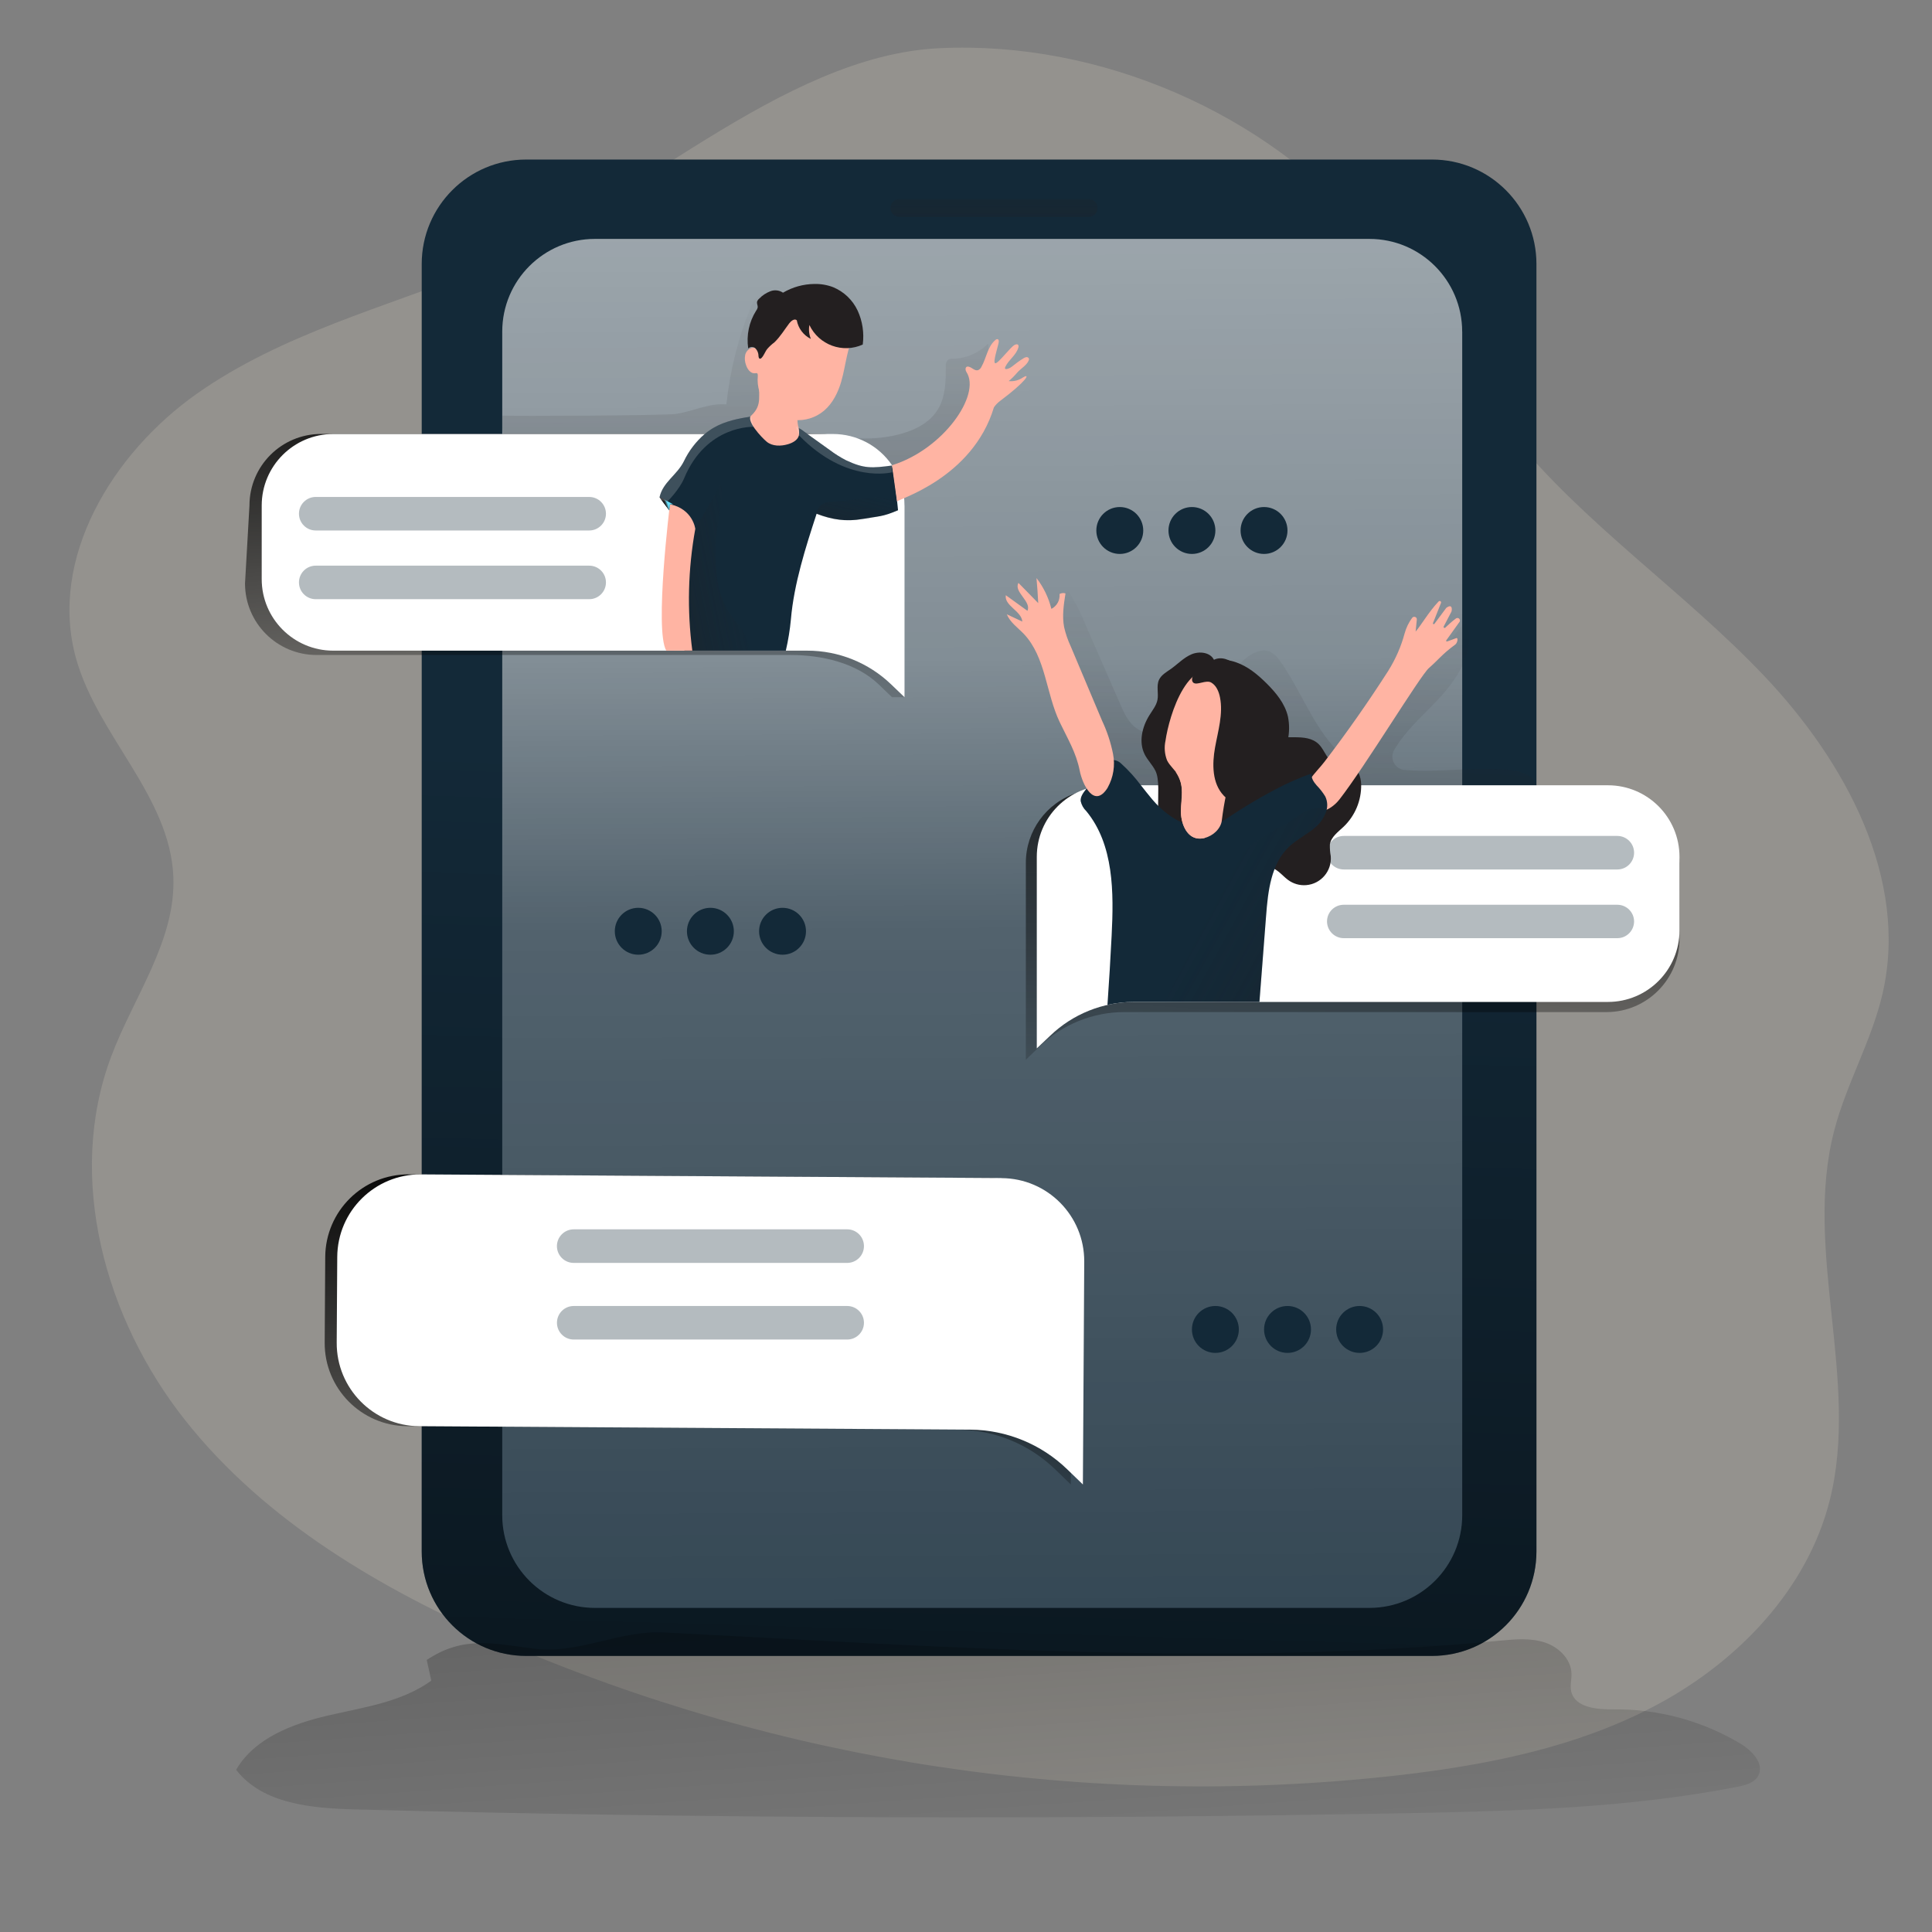 <svg width="2000" height="2000" viewBox="0 0 2000 2000" fill="none" xmlns="http://www.w3.org/2000/svg">
<rect x="0" y="0" width="2000" height="2000" fill="#808080" stroke="none"/>
<path opacity="0.18" d="M497.96 278.28C398.32 318.16 291.8 345.64 204 407.4C116.24 469.16 49.84 578.48 78.76 681.8C101.2 761.84 176.04 824.4 179.44 907.56C182.16 973.84 138.32 1031.72 115.04 1093.84C68 1219.36 108.68 1365.52 191.88 1470.48C275.08 1575.44 395.04 1645.28 517.92 1698.76C809.12 1825.08 1128.28 1873.16 1443.76 1838.2C1537.8 1827.64 1632.68 1809.12 1716.04 1764.36C1799.4 1719.6 1870.68 1645.4 1894 1553.72C1925.72 1429.16 1866.4 1294.68 1898.8 1170.32C1911.48 1121.52 1937.8 1077 1949 1027.84C1975.96 909.36 1910.28 788.4 1826.76 700.2C1743.2 612.04 1640.08 543 1563.72 448.52C1510.8 383.08 1472.04 307 1417.64 242.8C1310.76 116.48 1138.16 41.96 972.52 49.88C808 57.68 653.12 216.16 497.96 278.32V278.28Z" fill="#EFE5D0"/>
<path d="M1482.4 165.16H544.68C484.967 165.16 436.56 213.567 436.56 273.28V1606.08C436.56 1665.79 484.967 1714.2 544.68 1714.2H1482.4C1542.11 1714.2 1590.52 1665.79 1590.52 1606.08V273.28C1590.52 213.567 1542.11 165.16 1482.4 165.16Z" fill="#132938"/>
<path d="M1482.4 165.16H544.68C484.967 165.16 436.56 213.567 436.56 273.28V1606.08C436.56 1665.79 484.967 1714.2 544.68 1714.2H1482.4C1542.11 1714.2 1590.52 1665.79 1590.52 1606.08V273.28C1590.52 213.567 1542.11 165.16 1482.4 165.16Z" fill="url(#paint0_linear_87_2)"/>
<path d="M1513.68 343.28V1568.52C1513.68 1621.52 1470.72 1664.44 1417.72 1664.48H615.84C562.88 1664.48 519.92 1621.52 519.92 1568.56V343.28C519.92 290.32 562.84 247.36 615.8 247.32H1417.6C1470.6 247.32 1513.6 290.24 1513.64 343.24L1513.68 343.28Z" fill="#132938"/>
<path opacity="0.69" d="M1513.68 343.28V1568.52C1513.68 1621.52 1470.72 1664.44 1417.72 1664.48H615.84C562.88 1664.48 519.92 1621.52 519.92 1568.56V343.28C519.92 290.32 562.84 247.36 615.8 247.32H1417.6C1470.6 247.32 1513.6 290.24 1513.64 343.24L1513.68 343.28Z" fill="url(#paint1_linear_87_2)"/>
<path d="M931.08 206H1126.88C1132 206 1136.16 210.16 1136.16 215.28C1136.16 220.4 1132 224.56 1126.88 224.56H931.08C925.96 224.56 921.8 220.4 921.8 215.28C921.8 210.16 925.96 206 931.08 206Z" fill="url(#paint2_linear_87_2)"/>
<path d="M441.76 1718.36L446.48 1739.8C415.8 1762.04 376.48 1767.36 339.56 1775.92C302.64 1784.48 263.48 1799.32 244.44 1832.08C271.88 1867.64 323 1871.92 367.92 1873.12C730.16 1882.56 1092.6 1883.88 1455.2 1877C1570.24 1874.8 1685.92 1871.76 1798.84 1849.6C1806.92 1848.04 1815.96 1845.68 1820 1838.48C1826.92 1826.12 1813.84 1812.32 1801.88 1805.12C1762.24 1781.4 1716.84 1769.08 1670.64 1769.52C1653.28 1769.72 1630.52 1767.88 1626.52 1751C1625.16 1744.84 1627 1738.64 1626.8 1732.48C1626.32 1717.04 1613.08 1704.68 1598.52 1700.08C1583.96 1695.44 1568.24 1697 1553 1698.4C1266.16 1726 974.88 1704.56 687.08 1689.88C641.44 1687.52 598.52 1712.56 553.2 1706.72C510.64 1701.36 479.88 1693 441.72 1718.4L441.76 1718.36Z" fill="url(#paint3_linear_87_2)"/>
<path d="M1018.4 392.88C1021.2 380.52 1024 368.2 1022.92 355.6C1013.28 365.48 1000.12 371.16 986.32 371.36C984.68 371.16 983.04 371.48 981.56 372.24C979.64 374.04 978.76 376.64 979.12 379.24C979.12 394.4 978.88 410.4 971.12 423.4C963.36 436.4 950.04 443.76 936.12 448.08C905.24 457.88 871.92 453.6 839.96 448.68C832.64 447.52 825 446.24 819.2 441.68C811.32 435.52 808.64 424.52 809.68 414.56C810.72 404.6 815 395.32 818.96 386.08C825.12 371.4 830.16 355.76 828.52 340C826.88 324.24 816.84 308.4 801.48 304.48C794.92 302.48 787.8 304.04 782.64 308.6C780.24 311.28 778.36 314.44 777.16 317.88C764.08 350.12 755.6 384.04 751.96 418.64C734.12 416.96 717.12 426.04 699.48 428.52C688.16 430.12 531.52 430.92 520.12 430.16C520.12 430.16 518.52 448.16 522.76 453.96C527 459.76 549.96 459.84 556.72 462.4C604.84 480.92 657.8 479.72 709.12 484.4C796.72 492.4 902.04 520.44 979.4 463.88C1003.44 446.28 1012 421.12 1018.44 392.92L1018.4 392.88Z" fill="url(#paint4_linear_87_2)"/>
<path d="M1139.28 807.479C1140.8 778.039 1132.04 748.999 1120.16 722.039C1108.32 695.039 1093.4 669.559 1081.6 642.559C1078.52 635.719 1076.4 626.399 1082.4 621.999C1084.24 626.639 1091.44 625.319 1095.04 621.799C1098.64 618.279 1101.2 613.319 1106.2 612.159C1113.28 623.639 1119.4 635.679 1124.4 648.239L1159.48 728.519C1163.2 737.119 1167.12 745.959 1174.2 752.079C1185.16 761.519 1201.28 762.439 1215.32 762.079C1224.64 761.839 1233.92 760.879 1243.12 759.319C1253.4 757.519 1265.04 754.559 1271.08 745.799C1280.36 732.199 1271.52 712.919 1277.24 697.439C1279.96 690.999 1284.32 685.439 1289.88 681.279C1297 675.519 1306.84 670.999 1315.16 674.839C1319.28 677.159 1322.76 680.479 1325.24 684.519C1346.84 714.639 1358.92 751.559 1385.08 777.799C1400.12 777.639 1414.52 771.799 1425.48 761.479C1436.04 751.439 1444 739.039 1452.24 727.079C1466.44 706.559 1481.96 686.959 1497.52 667.559L1514.24 646.519C1514.72 645.839 1515.36 645.279 1516.16 644.959C1518.08 644.479 1519.24 646.919 1519.8 648.839C1525.96 677.199 1507.28 704.759 1487.2 725.679C1471.76 741.839 1454.08 757.399 1443.2 776.519C1439.44 783.119 1441.76 791.519 1448.36 795.319C1450.08 796.319 1452 796.919 1453.96 797.079C1490.56 800.159 1528.04 792.959 1564.92 797.439C1576.08 798.799 1589.12 802.959 1590.96 814.719C1591.68 820.759 1589.36 826.759 1584.8 830.759C1576.96 838.239 1566.28 839.719 1555.92 840.959C1439.12 855.319 1321.28 859.479 1203.72 863.359C1199.08 863.799 1194.4 863.359 1189.92 862.199C1180.16 859.119 1174.48 849.119 1168.96 840.599C1160.72 828.159 1150.72 816.999 1139.28 807.399V807.479Z" fill="url(#paint5_linear_87_2)"/>
<path d="M1024.48 1219.52L423.12 1215.72C375.64 1215.48 336.96 1253.72 336.68 1301.2L336.12 1389.8C335.8 1437.32 374.08 1476.08 421.6 1476.4L991.88 1479.96C1029.52 1480.24 1065.56 1495.08 1092.52 1521.28L1108.48 1536.72L1109.36 1394.72L1109.56 1360.76L1109.88 1306.04C1110.12 1258.56 1071.88 1219.88 1024.4 1219.6V1219.52H1024.48Z" fill="url(#paint6_linear_87_2)"/>
<path d="M1036.92 1219.52L435.56 1215.72C388.08 1215.48 349.4 1253.72 349.12 1301.2L348.56 1389.8C348.24 1437.32 386.52 1476.08 434.04 1476.4L1004.24 1479.96C1041.92 1480.2 1078.04 1495.04 1105.04 1521.28L1121 1536.72L1121.88 1394.72L1122.08 1360.76L1122.4 1306.04C1122.64 1258.56 1084.4 1219.88 1036.92 1219.6L1036.84 1219.52H1036.92Z" fill="white"/>
<path opacity="0.32" d="M877 1307.36H593.92C584.32 1307.36 576.56 1299.6 576.52 1290C576.52 1280.4 584.32 1272.6 593.92 1272.6H877C886.6 1272.6 894.36 1280.36 894.36 1289.96C894.36 1299.56 886.64 1307.32 877.04 1307.36H877Z" fill="#132938"/>
<path opacity="0.32" d="M877 1351.96H593.92C584.332 1351.96 576.56 1359.73 576.56 1369.32C576.56 1378.91 584.332 1386.68 593.92 1386.68H877C886.587 1386.68 894.36 1378.91 894.36 1369.32C894.36 1359.73 886.587 1351.96 877 1351.96Z" fill="#132938"/>
<path d="M1738.6 893.36V971.64C1738.84 1013.4 1705.16 1047.48 1663.4 1047.72H1164.4C1131.36 1047.6 1099.64 1060.44 1075.96 1083.52L1061.96 1097.08V893.32C1061.88 860.36 1083.08 831.08 1114.44 820.88C1121.84 818.52 1129.56 817.28 1137.32 817.28H1663.4C1705.16 817.52 1738.8 851.56 1738.56 893.32L1738.6 893.36Z" fill="url(#paint7_linear_87_2)"/>
<path d="M1738.6 887V963.12C1738.6 1004.04 1705.44 1037.2 1664.52 1037.2H1174.08C1141.68 1037.2 1110.52 1049.72 1087.16 1072.16L1073.28 1085.32V887C1073.28 846.2 1106.28 813.08 1147.08 812.92H1664.6C1705.48 812.96 1738.6 846.12 1738.6 887Z" fill="white"/>
<path d="M660.72 988.321C674.129 988.321 685 977.45 685 964.041C685 950.631 674.129 939.761 660.72 939.761C647.31 939.761 636.44 950.631 636.44 964.041C636.44 977.45 647.31 988.321 660.72 988.321Z" fill="#132938"/>
<path d="M735.4 988.321C748.809 988.321 759.68 977.45 759.68 964.041C759.68 950.631 748.809 939.761 735.4 939.761C721.99 939.761 711.12 950.631 711.12 964.041C711.12 977.45 721.99 988.321 735.4 988.321Z" fill="#132938"/>
<path d="M810.08 988.321C823.489 988.321 834.36 977.45 834.36 964.041C834.36 950.631 823.489 939.761 810.08 939.761C796.67 939.761 785.8 950.631 785.8 964.041C785.8 977.45 796.67 988.321 810.08 988.321Z" fill="#132938"/>
<path d="M1258.16 1400.52C1271.57 1400.52 1282.44 1389.65 1282.44 1376.24C1282.44 1362.83 1271.57 1351.96 1258.16 1351.96C1244.75 1351.96 1233.88 1362.83 1233.88 1376.24C1233.88 1389.65 1244.75 1400.52 1258.16 1400.52Z" fill="#132938"/>
<path d="M1332.84 1400.52C1346.25 1400.52 1357.12 1389.65 1357.12 1376.24C1357.12 1362.83 1346.25 1351.96 1332.84 1351.96C1319.43 1351.96 1308.56 1362.83 1308.56 1376.24C1308.56 1389.65 1319.43 1400.52 1332.84 1400.52Z" fill="#132938"/>
<path d="M1407.48 1400.52C1420.89 1400.52 1431.76 1389.65 1431.76 1376.24C1431.76 1362.83 1420.89 1351.96 1407.48 1351.96C1394.07 1351.96 1383.2 1362.83 1383.2 1376.24C1383.2 1389.65 1394.07 1400.52 1407.48 1400.52Z" fill="#132938"/>
<path d="M1159.2 573.44C1172.61 573.44 1183.48 562.569 1183.48 549.16C1183.48 535.75 1172.61 524.88 1159.2 524.88C1145.79 524.88 1134.92 535.75 1134.92 549.16C1134.92 562.569 1145.79 573.44 1159.2 573.44Z" fill="#132938"/>
<path d="M1233.88 573.44C1247.29 573.44 1258.16 562.569 1258.16 549.16C1258.16 535.75 1247.29 524.88 1233.88 524.88C1220.47 524.88 1209.6 535.75 1209.6 549.16C1209.6 562.569 1220.47 573.44 1233.88 573.44Z" fill="#132938"/>
<path d="M1308.52 573.44C1321.93 573.44 1332.8 562.569 1332.8 549.16C1332.8 535.75 1321.93 524.88 1308.52 524.88C1295.11 524.88 1284.24 535.75 1284.24 549.16C1284.24 562.569 1295.11 573.44 1308.52 573.44Z" fill="#132938"/>
<path opacity="0.32" d="M1674.24 900.08H1391.12C1381.52 900.08 1373.76 892.32 1373.72 882.72C1373.72 873.12 1381.48 865.36 1391.08 865.36H1674.24C1683.84 865.36 1691.6 873.12 1691.6 882.72C1691.6 892.32 1683.84 900.08 1674.24 900.08Z" fill="#132938"/>
<path opacity="0.32" d="M1674.24 971.201H1391.12C1381.52 971.201 1373.76 963.441 1373.72 953.841C1373.72 944.281 1381.52 936.561 1391.12 936.601H1674.24C1683.84 936.601 1691.6 944.361 1691.6 953.961C1691.52 963.481 1683.8 971.201 1674.24 971.201Z" fill="#132938"/>
<path d="M923.4 523.32L936.36 721.76H923.4L909.64 708.52C886.24 686.08 850.6 678.04 818.24 678.04H327.72C286.8 678.04 253.64 644.88 253.64 603.96L258.24 523.32C258.24 482.4 291.4 449.24 332.32 449.24H849.44C873.92 449.2 896.84 461.28 910.6 481.52C919.04 493.84 923.52 508.44 923.4 523.36V523.32Z" fill="url(#paint8_linear_87_2)"/>
<path d="M936.36 523.32V721.76L922.56 708.52C899.2 686.08 868.08 673.52 835.68 673.56H345C304.08 673.56 270.92 640.4 270.92 599.48V523.36C270.92 482.44 304.08 449.28 345 449.28H862.24C886.72 449.24 909.6 461.32 923.4 481.56C931.88 493.88 936.4 508.44 936.32 523.4L936.36 523.32Z" fill="white"/>
<path opacity="0.32" d="M609.92 514.44H326.84C317.252 514.44 309.48 522.213 309.48 531.8C309.48 541.388 317.252 549.16 326.84 549.16H609.92C619.508 549.16 627.28 541.388 627.28 531.8C627.28 522.213 619.508 514.44 609.92 514.44Z" fill="#132938"/>
<path opacity="0.32" d="M609.92 585.561H326.84C317.252 585.561 309.48 593.333 309.48 602.921C309.48 612.508 317.252 620.281 326.84 620.281H609.92C619.508 620.281 627.28 612.508 627.28 602.921C627.28 593.333 619.508 585.561 609.92 585.561Z" fill="#132938"/>
<path d="M929.64 528.2C913.32 535.24 910.48 534.12 893.04 537.2C875.6 540.24 861.96 538.04 845.36 531.84C833.96 566.6 821.88 604.56 818.76 641C817.76 651.96 815.96 662.84 813.48 673.56H708.52C708.2 671.2 707.92 668.8 707.68 666.32C704.92 632.76 705.28 599.04 708.84 565.56C709.12 563.52 709.28 561.44 709.36 559.4C709.44 557.72 709.32 556.04 709 554.36C708.08 550.8 706.6 547.4 704.6 544.32C700.44 537 690.36 525.8 684.76 517.68C684 516.56 683.32 515.52 682.8 514.6C686.16 499.16 701 491.6 707.92 477.56C713.04 466.8 720.32 457.24 729.32 449.44C732.2 447 735.32 444.8 738.6 442.88C750.44 436 764.12 433.24 777.76 431.16C779.88 430.84 782 430.52 784.12 430.24C792.88 436.64 803.28 440.32 814.08 440.92C817.48 440.84 820.88 441.2 824.2 442C827 443.08 829.64 444.56 832 446.44L836.12 449.52C843.72 454.92 851.32 460.4 858.92 465.84C864.2 469.84 869.8 473.36 875.68 476.4C894.72 485.4 902.6 484.6 923.52 481.92C925.96 495.12 928.44 514.6 929.64 528.2Z" fill="#132938"/>
<path d="M777.6 430.241C772.12 435.281 788.04 452.641 793.8 457.361C799.56 462.081 808.36 462.041 815.64 459.881C820.52 458.441 825.72 455.721 827.04 450.761C827.48 447.241 827.16 443.681 826.08 440.281C824.76 433.041 826.08 425.401 824.12 418.241C821.92 411.001 817.4 404.681 811.32 400.241C805.6 395.761 790.2 383.881 787.04 395.761C783.6 408.401 790.4 418.401 777.64 430.241H777.6Z" fill="#FFB4A3"/>
<path d="M776.36 673.521H711.52C710.32 671.041 709 668.601 707.52 666.281C707.2 665.801 706.84 665.361 706.44 664.961C703.6 661.961 701.64 658.241 700.72 654.201C692.4 625.441 693.76 594.721 704.56 566.841C705.56 564.041 707.12 561.481 709.16 559.321C712.48 555.761 716.28 554.041 719.8 547.481C726.8 534.601 740.16 512.641 746.8 499.601C749.44 524.961 739.56 548.441 740.64 573.881C741.16 588.681 741.72 603.761 746.8 617.721C751.04 629.241 757.72 639.681 766.36 648.361C769.56 652.041 774.6 664.161 776.32 673.521H776.36Z" fill="url(#paint9_linear_87_2)"/>
<path d="M923.4 481.681C923.4 481.681 928.88 521.521 928.64 519.241C928.4 516.961 1006.6 495.641 1028.92 421.641C1030.64 419.161 1032.72 417.001 1035.08 415.201C1062.88 394.441 1067.2 385.721 1058.88 390.801C1054.6 393.761 1049.36 395.081 1044.2 394.521C1047.28 391.961 1050.12 389.121 1052.68 386.081C1055.96 382.081 1063.12 378.001 1064.88 373.161C1065.12 372.641 1065.24 372.041 1065.2 371.441C1064.88 370.281 1063.76 369.561 1062.56 369.681C1061.44 369.841 1060.4 370.281 1059.48 370.921C1055.28 373.521 1051.28 376.441 1047.48 379.561C1045.12 381.521 1038.56 384.121 1040.8 379.561C1044.32 372.321 1052.12 367.481 1054.2 359.721C1054.56 358.841 1054.48 357.841 1054 357.041C1053.2 356.041 1051.6 356.361 1050.4 357.041C1046.16 358.961 1033.4 376.441 1030.32 376.041C1027.24 375.641 1033.68 357.321 1033.92 353.801C1033.92 352.841 1033.92 351.721 1033.08 351.241C1032.16 350.881 1031.12 351.201 1030.48 351.961C1022.32 358.681 1021.2 370.481 1015.96 379.761C1015.28 381.321 1014 382.561 1012.4 383.201C1009.04 384.201 1006.24 380.361 1002.8 379.601C1002.2 379.401 1001.52 379.401 1000.92 379.601C999.04 380.441 999.32 383.361 1000.44 385.081C1015.88 408.601 976.56 465.201 923.32 481.641L923.4 481.681Z" fill="#FFB4A3"/>
<path d="M693.52 522C693.52 522 677.32 652.48 689.72 673.52H716.68C711.16 631.6 712.2 589.08 719.76 547.48C719.76 547.48 717.4 526.96 693.52 522Z" fill="#FFB4A3"/>
<path d="M871.04 394.361C867.72 405.961 862.2 417.401 852.92 425.241C835.2 440.041 808.8 437.681 794 419.921C786.84 411.321 783.4 400.201 784.48 389.081C784.48 388.121 784.48 386.961 783.8 386.401C783.08 386.161 782.28 386.161 781.56 386.401C777.04 386.881 773.64 382.161 772.28 377.841C771.04 374.561 770.72 371.041 771.4 367.601C772.12 364.121 774.6 361.321 777.96 360.241C781.44 359.281 785.08 361.201 786.16 364.641C786.8 358.201 788.92 352.041 792.32 346.561C795.8 339.441 800.48 332.961 806.16 327.401C818.6 316.921 835.8 314.201 850.84 320.361C864.12 325.841 874.36 336.761 878.96 350.361C880.76 356.521 878.12 361.881 876.92 367.881C874.92 376.481 873.52 385.721 871 394.321L871.04 394.361Z" fill="#FFB4A3"/>
<path d="M788.36 370.48C788 371 787.4 371.28 786.8 371.36C785.6 371.36 785.28 369.68 785.2 368.52C785.2 365.64 784.12 362.84 782.12 360.72C780.04 358.64 776.64 358.64 774.56 360.72C772.52 347.16 775.4 333.28 782.72 321.68C783.6 320.56 784.2 319.24 784.4 317.84C784.4 316 783.36 314.24 783.68 312.44C784.08 311.16 784.88 310 785.92 309.16C789.16 305.8 793.08 303.2 797.44 301.52C801.8 299.84 806.68 300.36 810.56 303C820.4 297.2 831.6 294.08 843 293.96C849.64 293.8 856.24 294.92 862.44 297.28C873.64 301.92 882.72 310.6 887.84 321.56C892.88 332.52 894.68 344.68 893.12 356.68C872.28 366.12 847.72 357.12 837.88 336.44C837 341.28 837.52 346.28 839.4 350.84C831.76 347.08 826.36 339.92 824.84 331.56C822.52 329.4 819 332.16 817.08 334.64C812.16 341.16 807.56 348.8 801.64 354.4C798.96 356.4 796.52 358.64 794.32 361.16C791.96 364.08 790.96 367.8 788.32 370.56L788.36 370.48Z" fill="#231F20"/>
<path d="M696.72 522L682.6 514.44L692.84 528.36L693.52 522H696.72Z" fill="url(#paint10_linear_87_2)"/>
<path d="M845.32 531.8C846.24 524.44 852.68 519.04 860.08 519.44C873.92 519.04 927.56 511.96 927.56 511.96L929.64 528.28C929.64 528.28 882.2 548.36 845.32 531.8Z" fill="url(#paint11_linear_87_2)"/>
<path opacity="0.18" d="M923.4 481.68V488.92C923.4 488.92 876.52 501.56 827 450.6L823.92 441.88C826.72 442.96 829.36 444.44 831.72 446.32L835.84 449.4L858.64 465.72C863.92 469.72 869.52 473.24 875.4 476.28C894.44 485.28 902.32 484.48 923.24 481.8L923.4 481.72V481.68Z" fill="white"/>
<path opacity="0.18" d="M780.16 441.88C780.16 441.88 731.4 439.52 708.24 495.08C703.28 506.92 691.04 519.04 691.04 519.04L684.6 517.68C683.84 516.56 683.16 515.52 682.64 514.6C686 499.16 700.84 491.6 707.76 477.56C712.88 466.8 720.16 457.24 729.16 449.44C732.04 447 735.16 444.8 738.44 442.88C750.28 436 763.96 433.24 777.6 431.16L780.12 441.88H780.16Z" fill="white"/>
<path d="M1196.04 797.84C1192.96 791.68 1188 786.96 1185 781C1178.52 768.2 1182.32 752.36 1189.96 740.24C1193.04 735.2 1197.08 730.36 1198.2 724.52C1199.52 717.68 1196.88 710.2 1199.76 703.84C1202.12 698.72 1207.4 695.76 1212.12 692.48C1219.24 687.4 1225.44 680.72 1233.48 677.32C1241.52 673.92 1252.72 675.16 1256.68 683C1264.12 679.32 1273.52 682.68 1279.08 688.76C1284.64 694.84 1287.12 703.2 1288.8 711.28C1290.24 720.56 1292.36 729.72 1295.16 738.68C1298.44 747.48 1304.16 755.84 1312.68 759.84C1329.16 767.56 1352.12 757.56 1365.16 770.4C1371.84 777.04 1374.2 788.76 1383.24 791.32C1387.92 792.6 1392.96 790.92 1397.6 792.16C1405.6 794.32 1408.88 804 1409.08 812.24C1409.36 828.64 1402.8 844.4 1390.96 855.76C1385.2 861.24 1377.88 866.32 1376.68 874.28C1376.56 878.32 1376.88 882.36 1377.6 886.32C1378.88 901.6 1367.48 915.04 1352.2 916.28C1345.44 916.84 1338.68 914.88 1333.24 910.8C1326.68 905.92 1321.16 897.76 1313 898.12C1309.44 898.6 1306.04 899.96 1303.12 902.08C1296.72 906.48 1289.6 909.76 1282.12 911.8C1274.48 913.8 1266.36 911.96 1260.36 906.8C1255.72 902.28 1254 895.64 1251.76 889.56C1248.12 879.68 1241.48 869.52 1231.12 867.56C1226.68 866.72 1222.08 867.56 1217.64 866.8C1187.52 861.96 1205.2 816.28 1196.04 797.8V797.84Z" fill="#231F20"/>
<path d="M1437.32 694.08C1444.8 682.12 1450.48 669.12 1454.12 655.48C1455.72 649.76 1458.32 644.4 1461.84 639.6C1462.72 638.4 1464.4 638.12 1465.6 639C1466.36 639.56 1466.8 640.48 1466.68 641.44L1465.44 653.8C1471.6 646.64 1478.92 633.52 1489.28 622.6C1489.88 622 1490.84 622 1491.4 622.6C1491.8 623 1491.92 623.64 1491.72 624.16L1483.4 645.08C1483.28 645.52 1483.52 646 1483.96 646.12C1484.28 646.2 1484.6 646.12 1484.84 645.88L1497.2 629.24C1503.88 624.44 1503.12 631.48 1502.52 633.16L1494.48 648.6C1494.24 649.12 1494.48 649.72 1495 649.96C1495.36 650.12 1495.8 650.04 1496.08 649.8C1499.6 646.36 1503.36 643.12 1507.28 640.16C1508.48 639.36 1510.08 639.68 1510.88 640.88C1511.44 641.68 1511.48 642.76 1511 643.6L1498.64 660.84C1497.16 662.92 1495.88 664.12 1498.44 663.92L1507.32 660.64C1509.96 659.6 1508.72 665.68 1506.4 667.32C1493.48 676.6 1488.2 683.8 1479.28 691.48C1470.32 699.16 1412.88 793.92 1386.64 827.52C1377.12 839.72 1358.84 847.84 1351.48 828.2C1345.96 813.32 1362.92 799.4 1371.04 788.64C1394.44 758.12 1416.52 726.6 1437.36 694.08H1437.32Z" fill="#FFB4A3"/>
<path d="M1372.76 840.401C1370.68 846.241 1367.2 851.441 1362.6 855.601C1354 863.481 1343.04 868.401 1334.56 876.401C1315.72 894.121 1312.6 922.441 1310.64 948.201L1303.76 1037.16H1174.08C1164.8 1037.16 1155.52 1038.2 1146.44 1040.24C1148.12 1016.36 1149.56 992.481 1150.76 968.601C1153.04 923.761 1153.12 874.401 1124.56 839.721C1121.6 836.921 1119.56 833.241 1118.68 829.241C1118.32 824.641 1121.44 820.561 1124.36 816.881C1124.56 816.681 1124.68 816.521 1124.84 816.281L1143.92 792.961C1145.88 789.801 1149 787.601 1152.64 786.801C1155.8 787.001 1158.72 788.401 1160.88 790.681C1168.24 797.361 1174.92 804.721 1180.88 812.681C1184.8 817.601 1188.64 822.641 1192.72 827.441C1211.96 850.161 1241.32 866.161 1269.04 847.961C1288.08 835.041 1307.92 823.361 1328.44 813.001C1338 808.361 1347.8 804.241 1357.8 800.641C1357.2 805.441 1359.76 809.321 1362.96 813.001C1366.36 816.481 1369.4 820.361 1371.92 824.521C1374.28 829.481 1374.6 835.161 1372.76 840.321V840.401Z" fill="#132938"/>
<path d="M1146.64 815.36C1152.6 804.76 1154.56 792.36 1152.2 780.4C1149.84 768.6 1146.04 757.08 1140.92 746.2L1108.36 669C1105.44 662.72 1103.16 656.12 1101.6 649.36C1099.36 637.8 1101.16 625.88 1103 614.28C1100.92 613.68 1098.72 613.92 1096.84 614.88C1097.44 621.28 1094.08 627.4 1088.4 630.32C1085.52 618.72 1080.28 607.84 1072.96 598.4C1073.76 607.04 1074.36 615.68 1074.76 624.32C1067.96 617.36 1061.16 610.4 1054.32 603.44C1049.04 612.72 1068.04 622.56 1063.6 632.32L1041.2 616.16C1039.56 627.16 1057.36 632.32 1058.32 643.44L1042.24 635.92C1045.64 644.24 1053.52 649.64 1059.76 656.12C1082.68 680.24 1082.68 717.56 1097 747.52C1105.2 764.76 1114 778.88 1117.72 797.76C1120.48 811.92 1132.68 837.88 1146.76 815.28L1146.64 815.36Z" fill="#FFB4A3"/>
<path d="M1264.84 849.321C1263.76 857.921 1255.72 865.361 1247 867.441C1244.8 868.041 1242.48 868.201 1240.2 868.001C1227.84 866.721 1222.24 851.481 1222.48 839.041C1222.72 826.601 1225.56 813.921 1219.88 803.321C1219.88 803.001 1219.56 802.641 1219.36 802.321C1216.28 796.841 1210.88 792.801 1208.12 787.081C1205.6 780.641 1205.04 773.561 1206.52 766.801C1210.2 741.001 1230.4 672.801 1269.36 698.321C1279.44 704.921 1285.48 716.361 1288.92 727.881C1301.16 768.601 1275.04 767.881 1264.8 849.321H1264.84Z" fill="#FFB4A3"/>
<path d="M1253.96 706.641C1259.16 709.721 1261.76 715.921 1262.96 722.081C1266.32 739.201 1260.88 756.681 1257.8 773.881C1254.72 791.081 1254.72 810.921 1266.8 823.601L1267.08 823.921C1276.64 833.641 1292.28 833.801 1302 824.241C1304.36 821.961 1306.2 819.241 1307.48 816.201C1308.08 814.881 1308.76 813.561 1309.44 812.321C1314.12 804.001 1320.68 796.881 1325.32 788.561C1329.12 781.561 1331.76 773.961 1333.12 766.121C1334.84 758.121 1334.88 749.841 1333.28 741.841C1330.2 728.361 1320.92 717.161 1311.24 707.521C1301.56 697.921 1291.68 689.841 1279.44 685.561C1267.2 681.281 1252.56 681.961 1242.4 689.961C1239.32 692.441 1230.84 702.321 1235.24 706.641C1238.96 709.961 1248.56 703.321 1254 706.641H1253.96Z" fill="#231F20"/>
<path d="M1372.76 840.401C1370.68 846.241 1367.2 851.441 1362.6 855.601C1354 863.481 1343.04 868.401 1334.56 876.401C1315.72 894.121 1312.6 922.441 1310.64 948.201L1303.76 1037.16H1205.8C1205.8 1037.16 1259.2 928.721 1273.72 900.001C1288.28 871.281 1332.72 852.401 1332.72 852.401C1367.36 825.561 1372.76 840.361 1372.76 840.361V840.401Z" fill="url(#paint12_linear_87_2)"/>
<path d="M1248.56 865.96C1248.12 866.52 1247.6 867.04 1247 867.48C1244.8 868.08 1242.48 868.24 1240.2 868.04C1227.84 866.76 1222.24 851.52 1222.48 839.08C1222.72 826.64 1227.32 814.64 1217 798.96C1222.4 802.88 1229.56 805.32 1245.24 806.32C1256.56 806.92 1249.76 864.32 1248.52 865.96H1248.56Z" fill="#FFB4A3"/>
<defs>
<linearGradient id="paint0_linear_87_2" x1="953.44" y1="3037" x2="1018.04" y2="782.6" gradientUnits="userSpaceOnUse">
<stop/>
<stop offset="1" stop-opacity="0"/>
</linearGradient>
<linearGradient id="paint1_linear_87_2" x1="1024.52" y1="2549.88" x2="1011.24" y2="-195.24" gradientUnits="userSpaceOnUse">
<stop offset="0.02" stop-color="white" stop-opacity="0"/>
<stop offset="0.58" stop-color="white" stop-opacity="0.39"/>
<stop offset="0.68" stop-color="white" stop-opacity="0.68"/>
<stop offset="1" stop-color="white"/>
</linearGradient>
<linearGradient id="paint2_linear_87_2" x1="1028.96" y1="152.96" x2="1028.96" y2="445.04" gradientUnits="userSpaceOnUse">
<stop stop-color="#231F20" stop-opacity="0"/>
<stop offset="1" stop-color="#231F20"/>
</linearGradient>
<linearGradient id="paint3_linear_87_2" x1="1049.12" y1="2054.64" x2="993.52" y2="1275.8" gradientUnits="userSpaceOnUse">
<stop stop-opacity="0"/>
<stop offset="0.49" stop-opacity="0.2"/>
<stop offset="0.52" stop-opacity="0.23"/>
<stop offset="0.99"/>
</linearGradient>
<linearGradient id="paint4_linear_87_2" x1="770.8" y1="286.12" x2="778.64" y2="1621.28" gradientUnits="userSpaceOnUse">
<stop stop-color="#231F20" stop-opacity="0"/>
<stop offset="1" stop-color="#231F20"/>
</linearGradient>
<linearGradient id="paint5_linear_87_2" x1="1342.4" y1="586.119" x2="1245.92" y2="2346.4" gradientUnits="userSpaceOnUse">
<stop stop-color="#231F20" stop-opacity="0"/>
<stop offset="1" stop-color="#231F20"/>
</linearGradient>
<linearGradient id="paint6_linear_87_2" x1="708.24" y1="1156.84" x2="749.36" y2="1687.32" gradientUnits="userSpaceOnUse">
<stop/>
<stop offset="1" stop-opacity="0"/>
</linearGradient>
<linearGradient id="paint7_linear_87_2" x1="1417.16" y1="679.72" x2="1381.64" y2="1212.08" gradientUnits="userSpaceOnUse">
<stop/>
<stop offset="1" stop-opacity="0"/>
</linearGradient>
<linearGradient id="paint8_linear_87_2" x1="576.4" y1="327.8" x2="603.88" y2="824.8" gradientUnits="userSpaceOnUse">
<stop/>
<stop offset="1" stop-opacity="0"/>
</linearGradient>
<linearGradient id="paint9_linear_87_2" x1="766.4" y1="585.601" x2="525.6" y2="634.241" gradientUnits="userSpaceOnUse">
<stop stop-color="#231F20" stop-opacity="0"/>
<stop offset="1" stop-color="#231F20"/>
</linearGradient>
<linearGradient id="paint10_linear_87_2" x1="695.4" y1="518.52" x2="685.6" y2="522.24" gradientUnits="userSpaceOnUse">
<stop stop-color="#68E1FD"/>
<stop offset="0.2" stop-color="#68E1FD"/>
<stop offset="0.46" stop-color="#68E1FD"/>
<stop offset="0.69" stop-color="#231F20"/>
<stop offset="0.87" stop-color="#231F20"/>
<stop offset="0.99" stop-color="#231F20"/>
</linearGradient>
<linearGradient id="paint11_linear_87_2" x1="892.68" y1="508.64" x2="856.72" y2="655.88" gradientUnits="userSpaceOnUse">
<stop stop-color="#231F20" stop-opacity="0"/>
<stop offset="1" stop-color="#231F20"/>
</linearGradient>
<linearGradient id="paint12_linear_87_2" x1="1260" y1="922.121" x2="1705.88" y2="1165.84" gradientUnits="userSpaceOnUse">
<stop stop-color="#231F20" stop-opacity="0"/>
<stop offset="1" stop-color="#231F20"/>
</linearGradient>
</defs>
</svg>
